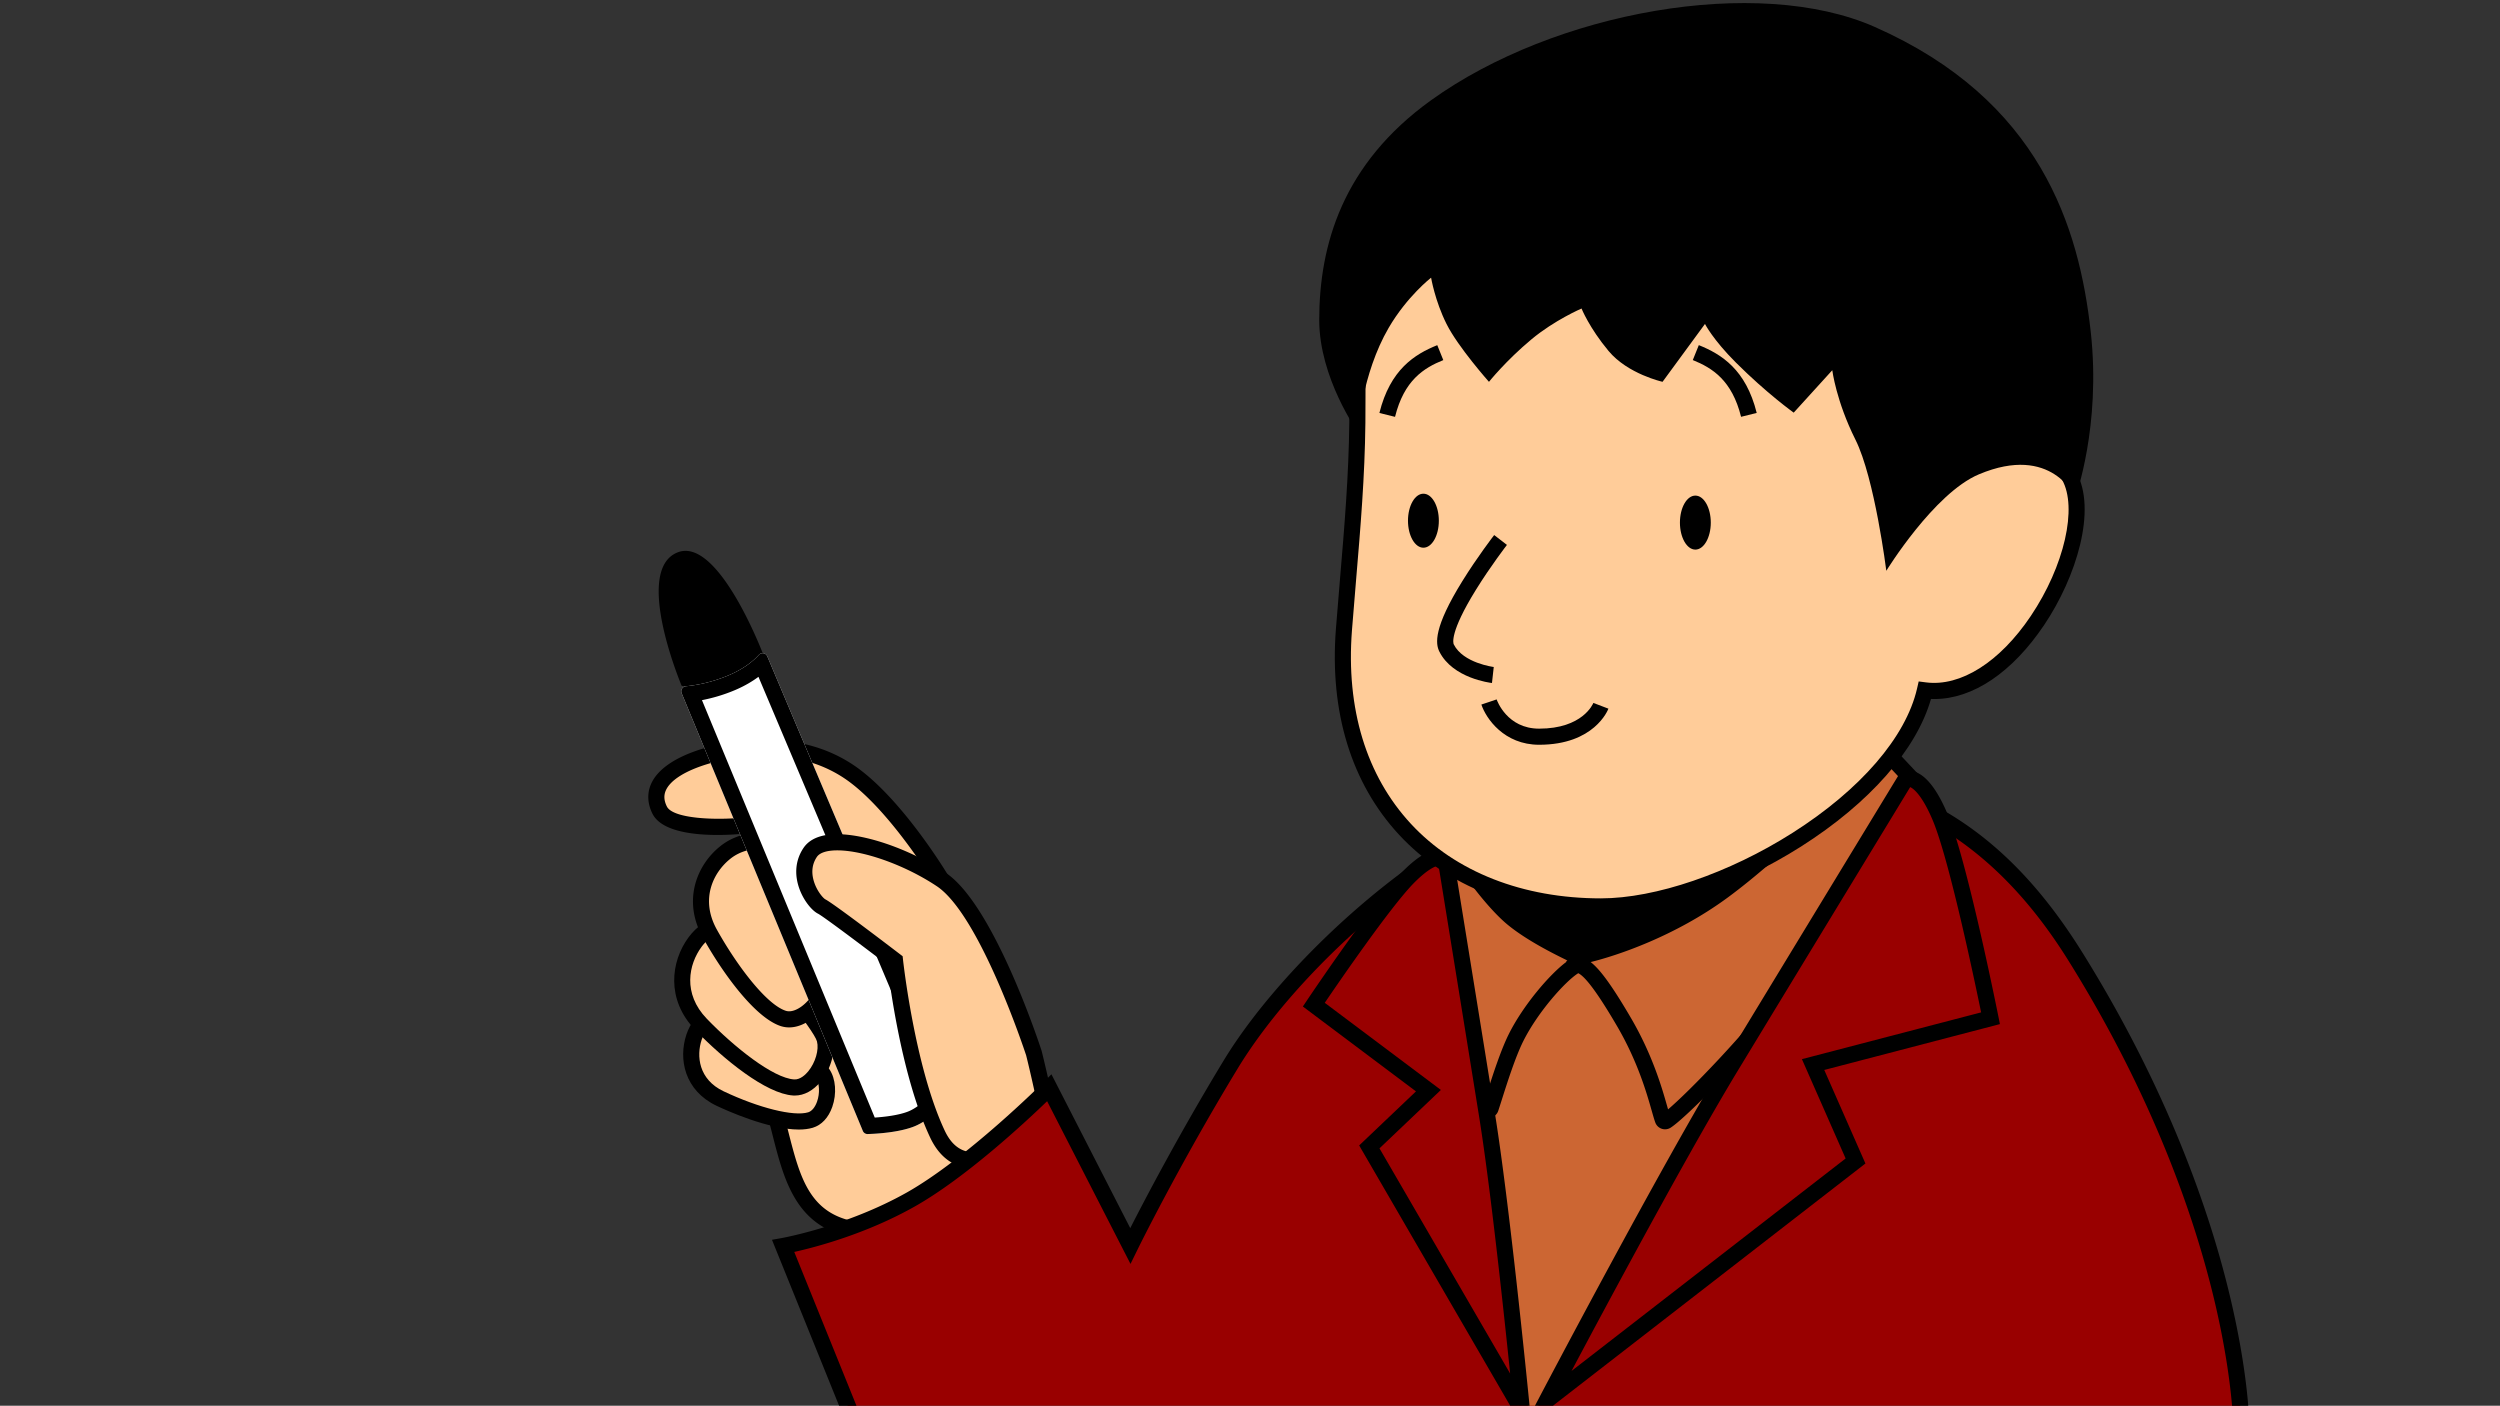 <svg version="1.1" xmlns="http://www.w3.org/2000/svg" x="0" y="0" viewbox="0 0 1220 686" width="1220" height="686" xml:space="preserve"><rect width="100%" height="100%" fill="#333333" stroke="none"/><style>.st0{fill:#fc9}.st2{fill:#900}.st3{fill:#c63}</style><path class="st0" d="M459.343 429.201s-22.594-37.646-45.185-52.702c-22.591-15.057-50.827-13.17-69.651-7.521-18.824 5.65-28.234 15.063-22.586 26.357 5.649 11.294 41.414 7.524 41.414 7.524s19.308-5.381 20.706-1.885c3.766 9.412-11.279 121.314-4.687 146.307 6.592 24.993 10.36 49.465 40.479 53.225 30.119 3.761 84.701-62.131 84.701-62.131l-45.191-109.174"/><path d="M422.353 604.589c-1.03 0-2.031-.06-3.006-.182-30.417-3.798-36.452-27.436-42.288-50.295-.493-1.933-.99-3.878-1.504-5.827-3.99-15.13-.622-57.809 2.349-95.463 1.587-20.118 3.37-42.702 2.709-49.116-2.929-.07-9.826 1.158-16.222 2.94l-.317.088-.327.035c-6.425.675-38.805 3.392-45.341-9.675-2.441-4.88-2.693-9.864-.728-14.412 3.166-7.332 12.053-13.372 25.699-17.467 9.856-2.958 44.248-11.123 72.96 8.015 23.061 15.369 45.434 52.382 46.375 53.95l.15.249.111.269 46.098 111.362-1.51 1.823c-.138.167-14.017 16.863-31.423 32.863-22.285 20.483-40.356 30.842-53.785 30.843zm-42.078-208.732c3.738 0 6.341.972 7.416 3.658 1.751 4.375.803 19.024-1.951 53.925-2.777 35.198-6.234 79.002-2.585 92.84a765.934 765.934 0 011.519 5.887c5.892 23.078 10.546 41.307 35.646 44.441 22.223 2.762 63.615-39.981 79.672-58.931l-44.165-106.693c-1.963-3.211-23.183-37.442-43.849-51.215-25.858-17.235-57.316-9.735-66.342-7.027-11.19 3.359-18.557 7.995-20.742 13.055-1.044 2.418-.867 4.962.542 7.779 2.999 5.995 23.826 6.766 37.173 5.407 1.197-.325 5.426-1.441 9.853-2.245 2.951-.535 5.584-.881 7.813-.881z"/><path class="st0" d="M350.712 492.342s-8.813 4.174-12.006 13.73c-3.193 9.556-1.626 23.238 12.731 30.031 14.357 6.792 34.408 13.385 44.08 10.469 7.797-2.351 10.289-16.245 5.995-22.533-4.294-6.289-50.8-31.697-50.8-31.697z"/><path d="M389.803 551.219c-14.746.002-35.469-9.397-40.047-11.563-15.757-7.454-18.775-22.864-14.777-34.828 3.682-11.018 13.629-15.836 14.051-16.037l1.809-.857 1.757.96c11.104 6.067 47.683 26.37 52.161 32.928 3.104 4.546 3.66 11.929 1.384 18.374-1.855 5.252-5.225 8.852-9.49 10.138-2.041.616-4.36.884-6.848.885zm-39.025-54.358c-2.326 1.548-6.511 4.969-8.345 10.457-2.686 8.038-1.499 19.469 10.684 25.233 17.255 8.164 34.224 12.381 41.265 10.259 1.778-.536 3.363-2.443 4.348-5.23 1.412-4 1.213-8.869-.464-11.324-2.413-3.418-25.68-17.409-47.488-29.395z"/><path class="st0" d="M357.745 448.944s-11.399 1.088-18.556 10.786-10.557 26.189 2.898 40.137c13.455 13.949 33.337 30.082 45.22 30.813 9.58.589 17.587-14.424 15.164-23.52-2.421-9.094-44.726-58.216-44.726-58.216z"/><path d="M387.86 534.628c-.264 0-.529-.008-.794-.024-13.285-.817-34.056-17.753-47.807-32.007-14.32-14.845-11.941-33.398-3.232-45.2 8.106-10.984 20.808-12.313 21.345-12.365l2.024-.193 1.327 1.54c7.163 8.317 43.02 50.285 45.547 59.771 1.727 6.484-.641 15.378-5.759 21.63-3.633 4.438-8.099 6.847-12.651 6.848zm-31.627-81.414c-3.146.75-9.513 2.931-13.881 8.85-6.253 8.473-9.333 22.742 2.564 35.076 13.334 13.822 32.363 28.986 42.633 29.619 3.006.174 5.605-2.401 6.88-3.958 3.502-4.278 5.327-10.567 4.246-14.628-1.469-5.516-25.207-34.85-42.442-54.959z"/><path class="st0" d="M374.631 410.388s-11.295-1.881-20.706 5.65-16.939 22.591-7.525 39.532c9.414 16.941 24.476 37.645 35.772 41.409 9.106 3.034 20.706-9.415 20.704-18.827-.001-9.413-28.245-67.764-28.245-67.764z"/><path d="M385.1 501.375c-1.43 0-2.827-.221-4.17-.668-12.628-4.208-28.344-25.916-37.964-43.227-10.019-18.03-2.948-35.347 8.505-44.51 10.659-8.53 23.274-6.547 23.806-6.458l2.006.334.886 1.831c4.782 9.88 28.637 59.66 28.638 69.476.001 6.709-4.575 14.695-11.129 19.42-3.483 2.509-7.123 3.801-10.578 3.802zm-13.69-87.258c-3.426 0-9.653.687-15.029 4.99-8.222 6.578-14.869 19.575-6.545 34.555 9.329 16.786 23.817 36.336 33.579 39.589 2.867.954 6.034-.877 7.667-2.055 4.485-3.233 7.866-8.84 7.865-13.043-.001-5.706-15.393-40.16-26.875-64.027a22.98 22.98 0 00-.662-.009zM372.547 319.608s-21.747-57.635-41.697-50.107c-22.167 8.364 1.796 65.163 1.796 65.163 24.093 5.135 39.901-15.056 39.901-15.056z"/><path d="M421.059 551.872a2.484 2.484 0 002.371 1.542c4.216-.126 15.269-.741 22.752-3.735 7.538-3.016 15.076-10.863 17.778-13.868.648-.72.813-1.743.436-2.635l-89.956-212.88c-.712-1.686-2.927-2.067-4.148-.703-2.42 2.704-6.889 6.592-14.495 9.853-8.797 3.772-16.756 5.026-21.074 5.443a2.489 2.489 0 00-2.059 3.439l88.395 213.544z" fill="#fff"/><path d="M370.127 330.284l85.666 202.729c-3.787 3.822-8.544 7.773-12.532 9.369-4.787 1.915-11.817 2.686-16.385 2.994l-84.322-203.704c4.561-.887 10.285-2.405 16.34-5.001 4.657-1.998 8.349-4.237 11.233-6.387m2.005-11.519a2.45 2.45 0 00-1.841.828c-2.42 2.704-6.889 6.592-14.495 9.853-8.797 3.772-16.756 5.026-21.074 5.443a2.489 2.489 0 00-2.059 3.439l88.396 213.544a2.485 2.485 0 002.297 1.543l.075-.001c4.216-.126 15.269-.741 22.752-3.735 7.538-3.016 15.076-10.863 17.778-13.868.648-.72.813-1.743.436-2.635l-89.956-212.88a2.496 2.496 0 00-2.309-1.531z"/><path class="st0" d="M436.759 468.735s-32.004-24.467-35.77-26.349c-3.765-1.882-13.179-15.058-5.651-26.353 7.528-11.296 41.413-1.888 64.004 13.169 22.591 15.057 45.189 84.703 45.189 84.703 3.767 15.059 7.534 33.883 7.534 33.883s-39.526 37.654-54.59 5.654c-15.062-32-20.716-84.707-20.716-84.707z"/><path d="M475.721 570.256a24.21 24.21 0 01-4.454-.401c-7.573-1.416-13.409-6.375-17.346-14.74-13.83-29.378-19.76-74.819-20.878-84.273-14.977-11.433-31.565-23.798-33.812-24.942-3.403-1.701-8.015-7.571-9.842-14.448-1.688-6.351-.761-12.438 2.68-17.599 4.529-6.796 15.079-8.505 30.507-4.948 12.832 2.96 27.391 9.324 38.947 17.026 23.458 15.634 45.808 83.863 46.748 86.76l.074.259c3.747 14.977 7.537 33.877 7.575 34.066l.425 2.123-1.568 1.494c-.906.863-20.824 19.619-39.056 19.623zm-67.132-155.279c-4.999.001-8.555 1.096-9.98 3.235-2.141 3.213-2.708 6.908-1.685 10.984 1.317 5.248 4.747 9.1 5.829 9.678 3.895 1.947 31 22.616 36.394 26.74l1.341 1.025.18 1.678c.056.521 5.763 52.431 20.366 83.452 2.84 6.034 6.661 9.423 11.68 10.362.987.184 2.008.271 3.05.271 11.375 0 25.543-10.312 32.009-16.011-1.097-5.351-4.071-19.596-7.018-31.395-1.084-3.295-22.823-68.682-43.59-82.523-10.808-7.203-24.398-13.15-36.354-15.907-4.615-1.066-8.764-1.589-12.222-1.589z"/><path class="st2" d="M1093.193 686H413.712l-31.526-77.955s31.998-5.651 62.118-22.598c30.119-16.946 67.761-54.603 67.761-54.603l39.544 77.177s19.925-40.691 48.929-88.48c15.296-25.207 41.194-54.289 71.337-79.221a382.11 382.11 0 0114.785-11.625c0-.008.008-.008.016-.016a340.164 340.164 0 0114.227-10.084 330.413 330.413 0 015.313-3.498c23.556-15.154 48.119-26.559 71.251-31.118 60.365-11.892 106.684-10.234 143.665 3.144 1.258.456 2.507.92 3.741 1.407 1.242.479 2.476.982 3.694 1.501a150.598 150.598 0 0112.662 5.974 145.72 145.72 0 015.73 3.183 153.142 153.142 0 015.463 3.341c23.942 15.335 43.387 37.013 60.365 64.248 65.504 105.088 78.017 190.455 80.406 219.223z"/><path d="M1087.448 629.369c-9.306-37.854-29.231-97.142-71.33-164.667-19.391-31.102-40.778-53.307-66.071-68.288a145.107 145.107 0 00-5.871-3.317 159.528 159.528 0 00-6.429-3.27 181.88 181.88 0 00-7.113-3.207 136.875 136.875 0 00-3.694-1.493 32.198 32.198 0 00-1.187-.472 138.52 138.52 0 00-2.547-.951c-38.703-14.203-86.672-15.374-146.495-3.576-23.549 4.637-50.328 16.75-77.39 34.804a351.17 351.17 0 00-15.311 10.831 395.341 395.341 0 00-10.415 8.08c-31.361 25.215-59.925 56.49-76.415 83.654-21.796 35.912-38.64 68.146-45.612 81.838l-38.467-75.087-3.82 3.82c-.369.369-37.594 37.461-66.904 53.951-29.145 16.396-60.561 22.094-60.876 22.15l-4.779.849L409.475 686h8.481l-30.355-75.055c10.124-2.248 34.788-8.662 58.628-22.079 24.94-14.03 54.352-41.43 64.766-51.483l40.691 79.41 3.451-7.043c.197-.409 20.177-41.076 48.763-88.173 13.205-21.756 33.554-45.462 57.268-66.881a372.314 372.314 0 0113.676-11.798s.008 0 .016-.008a361.953 361.953 0 0114.51-11.35 347.742 347.742 0 0112.67-8.976 254.72 254.72 0 013.592-2.397 317.883 317.883 0 013.608-2.327c23.093-14.714 46.932-25.655 68.987-30.002 57.009-11.24 102.872-10.611 140.655 2.971 1.258.448 2.507.912 3.749 1.391 1.242.487 2.476.983 3.702 1.501a152.604 152.604 0 0117.685 8.725 129.977 129.977 0 015.305 3.199 140.38 140.38 0 015.243 3.451c20.915 14.376 38.938 34.207 54.879 59.783 41.462 66.503 61.104 124.833 70.284 162.057 6.178 25.034 8.575 44.134 9.511 55.083h7.907c-.896-11.082-3.301-30.598-9.699-56.63z"/><path d="M712.528 415.05s29.113 12.726 55.534 15.993c98.829 12.223 150.586-65.905 150.586-65.905s-72.364 104.484-145.875 104.494c-41.414.006-73.422-54.58-60.245-54.582z"/><path class="st3" d="M864.341 495.639l-3.946-1.085-3.93-1.085-85.784-23.627-50.964 12.749-3.828.959-3.828.951-19.98 4.999 42.09 154.425 6.453 23.682c0 .008 0 .016.008.024l5 18.369h4.991l17.151-26.983a.603.603 0 01.031-.055l29.113-45.816 73.585-115.809-6.162-1.698z"/><path class="st3" d="M707.527 411.004c.668-1.069 2.34-.839 2.671.368 1.772 6.463 17.318 27.928 27.748 36.617 11.296 9.411 29.324 17.354 31.528 18.625.229.132.472.178.736.137 4.868-.742 39.05-8.706 70.639-31.952 30.556-22.486 69.744-63.58 75.915-70.114a1.157 1.157 0 011.677.012l15.916 16.95c.254.271.353.638.261.991-1.823 7.025-33.226 63.346-59.25 97.335-24.459 31.943-55.568 62.791-62.19 67.012-.616.393-1.44.138-1.69-.531-2.166-5.8-5.764-25.058-18.944-47.646-14.229-24.386-18.854-26.933-22.168-28.055-.35-.119-1.358.301-1.03.137-6.924 3.45-21.981 20.394-29.509 35.454-4.908 9.818-9.915 26.929-12.426 34.516-.332 1.004-1.795 1.023-2.151.027-3.581-10.028-26.586-50.23-24.96-81.599 1.574-30.405 2.346-40.467 7.227-48.284z"/><path d="M812.549 551.102c-.543 0-1.09-.087-1.62-.265a5.011 5.011 0 01-3.123-3.008c-.526-1.408-1.085-3.377-1.793-5.871-2.374-8.356-6.792-23.909-16.864-41.171-11.962-20.499-16.643-24.679-18.953-25.87-6.215 3.88-19.669 18.828-26.844 33.184-3.828 7.658-7.838 20.287-10.491 28.644-.654 2.057-1.233 3.881-1.719 5.35a5.062 5.062 0 01-4.753 3.459h-.059a5.057 5.057 0 01-4.771-3.346c-.677-1.895-2.22-5.199-4.173-9.381-7.812-16.73-22.352-47.869-21.011-73.742 1.616-31.182 2.387-41.461 7.821-50.162l-.001.001a5.414 5.414 0 015.377-2.475 5.38 5.38 0 014.418 3.883c1.515 5.529 16.347 26.203 26.473 34.639 8.873 7.391 22.34 13.973 28.091 16.784.834.407 1.449.708 1.916.943 5.589-1.164 37.516-8.593 68.051-31.064 29.99-22.069 68.06-61.889 75.387-69.648.952-1.009 2.28-1.62 3.693-1.586 1.4.002 2.751.588 3.708 1.608l15.914 16.948a4.96 4.96 0 011.2 4.671c-2.067 7.965-34.423 65.417-59.933 98.734-23.896 31.209-55.723 63.173-63.198 67.937a5.104 5.104 0 01-2.743.804zm-36.308-81.614c4.025 3.104 9.56 9.969 19.696 27.339 10.573 18.12 15.168 34.295 17.636 42.985l.446 1.563c9.944-8.455 36.631-35.587 58.227-63.792 24.298-31.733 53.612-83.663 58.06-94.509l-12.721-13.547c-10.805 11.332-46.045 47.564-74.408 68.436-25.914 19.072-54.182 28.376-66.936 31.525zm-67.532-51.89c-2.553 7.176-3.271 18.451-4.486 41.894-1.24 23.916 12.761 53.901 20.283 70.01.505 1.081.984 2.107 1.431 3.072 2.713-8.524 6.556-20.332 10.383-27.986 6.995-13.995 19.898-29.141 28.12-35.222l-.137-.348.598-.299c-6.113-2.987-19.976-9.798-29.473-17.71-9.103-7.585-21.473-23.783-26.719-33.411z"/><path class="st2" d="M929.944 380.197s-52.697 86.599-84.691 139.311-90.335 163.783-90.335 163.783l150.579-116.73-20.713-47.058 86.589-22.6s-15.069-75.295-24.484-97.883c-9.416-22.589-16.945-18.823-16.945-18.823z"/><path d="M975.953 499.765l-.723-3.631c-.534-2.68-11.578-57.63-20.664-87.057a184.17 184.17 0 00-2.146-6.547 93.39 93.39 0 00-1.902-5.023c-.157-.369-.307-.731-.472-1.092-4.763-11.083-9.927-17.716-15.366-19.737-3.451-1.289-5.84-.322-6.492 0l-1.014.511-.589.967c-.079.126-1.281 2.106-3.38 5.549-.613 1.014-1.305 2.154-2.075 3.419-.692 1.132-1.438 2.366-2.248 3.686-12.906 21.222-39.74 65.332-62.416 102.659-5.14 8.465-10.069 16.577-14.572 23.997-31.692 52.214-89.871 162.883-90.453 163.999L749.059 686h8.78L910.33 567.786l-20.09-45.643 85.713-22.378zM766.909 669.022a6328.959 6328.959 0 0130.01-55.877c17.433-32.084 37.311-67.91 51.695-91.6 4.842-7.978 10.171-16.75 15.728-25.906 22.865-37.626 49.581-81.555 61.992-101.936a698.543 698.543 0 012.232-3.671c.778-1.281 1.47-2.429 2.067-3.411.613-1.006 1.124-1.847 1.533-2.515 1.195.519 3.16 2.091 5.581 5.722 1.077 1.619 2.248 3.647 3.482 6.178a85.112 85.112 0 012.036 4.527c.244.597.503 1.226.755 1.894 7.994 20.892 19.721 76.8 22.763 91.616l-87.45 22.818 21.332 48.473-133.756 103.688z"/><g><path class="st2" d="M742.488 686c-.307-3.089-.959-9.613-1.855-18.369-.008-.008-.008-.016-.008-.024-3.199-30.984-9.558-89.895-14.973-123.567-2.861-17.779-6.43-39.858-9.762-60.491-4.952-30.654-9.401-58.085-10.257-63.383-.094-.605-.149-.92-.149-.92s-1.273-1.454-4.582-.652c-2.798.668-7.05 2.948-13.213 9.047-.33.322-.668.668-1.014 1.038-.008.008-.016.008-.016.016-3.223 3.364-7.349 8.41-11.798 14.195-.008.008-.016.008-.016.008-15.005 19.501-33.712 47.372-33.712 47.372l55.94 41.972-28.846 27.439L741.529 686h.959z"/><path d="M729.535 543.412a54561.945 54561.945 0 00-9.817-60.821c-5.447-33.704-10.273-63.493-10.352-63.973l-.126-.778-.055-.338-.747-.849c-.259-.299-.983-1.014-2.224-1.556-.802-.346-1.831-.621-3.097-.668-1.21-.039-2.476.134-3.796.503-4.15 1.195-8.89 4.464-14.399 9.911-.291.291-.59.597-.912.92-3.309 3.443-7.561 8.622-12.136 14.557a630.578 630.578 0 00-10.705 14.376c-11.68 16.105-22.519 32.218-23.297 33.381l-2.075 3.097 55.201 41.422-27.722 26.378L736.978 686h9.448c-1.266-12.875-9.904-99.146-16.891-142.588zm7.412 126.868l-63.76-109.883 29.962-28.508-56.663-42.515c7.216-10.627 31.283-45.651 42.884-57.834.377-.393.739-.762 1.085-1.108 6.288-6.225 9.904-7.726 11.554-8.056.008.063.024.126.031.189 1.32 8.151 5.463 33.735 10.021 61.937 3.325 20.585 6.878 42.562 9.707 60.16 4.189 26.009 8.976 67.525 12.403 99.264a4752.371 4752.371 0 012.776 26.354z"/></g><g><path class="st0" d="M835.775 13.135c-62.946-1.36-137.396 42.986-162.883 101.977-12.065 27.925-10.184 61.424-10.511 91.23-.377 34.443-3.924 66.884-6.549 101.007-6.385 82.993 47.261 134.997 125.408 134.987 56.473-.007 145.734-51.665 158.11-105.437 55.397 7.173 105.962-117.878 48.928-114.835 15.946-102.429-37.369-206.441-152.503-208.929z"/><path d="M781.241 446.266c-40.273.005-75.254-13.814-98.498-38.912-23.283-25.14-33.944-59.826-30.829-100.307.636-8.259 1.334-16.525 2.009-24.519 2.183-25.843 4.244-50.252 4.529-76.23.044-4.056.048-8.096.051-12.373.022-27.296.045-55.522 10.782-80.372C694.38 55.47 767.255 9.181 832.86 9.173c1.005 0 2 .01 3 .032 48.238 1.043 88.916 19.713 117.635 53.992 16.776 20.023 29.133 45.344 35.739 73.227 6.124 25.854 7.35 54.018 3.585 81.739 11.423.775 17.303 6.782 20.279 12.025 10.438 18.39.086 51.545-15.535 74.79-15.616 23.24-34.875 36.145-53.56 36.149-.56 0-1.119-.011-1.678-.035-7.085 24.724-29.969 50.782-63.386 72.004-32.212 20.457-69.647 33.167-97.698 33.17zm51.577-429.232c-62.726.008-132.361 44.188-156.318 99.637-10.093 23.362-10.116 50.762-10.137 77.261-.003 4.108-.007 8.357-.052 12.453-.287 26.266-2.361 50.815-4.556 76.805-.674 7.979-1.371 16.231-2.004 24.46-2.942 38.242 7.003 70.872 28.759 94.364 21.74 23.473 54.671 36.398 92.73 36.393 26.642-.003 62.463-12.244 93.485-31.944 33.183-21.074 55.342-46.749 60.797-70.444l.799-3.473 3.535.457c16.945 2.197 36.073-9.921 51.183-32.406 16.374-24.367 22.918-52.967 15.223-66.526-3.301-5.814-9.274-8.537-17.774-8.08l-4.838.258.745-4.787c8.972-57.632-4.832-114.909-36.926-153.215-27.222-32.491-65.875-50.189-111.78-51.181-.952-.022-1.915-.033-2.871-.032z"/></g><path d="M698.373 135.511s1.884 11.294 7.533 22.588c5.649 11.294 20.71 28.234 20.71 28.234s8.265-10.341 20.704-20.709c11.293-9.414 24.47-15.063 24.47-15.063s3.766 9.412 13.18 20.705 26.356 15.056 26.356 15.056l20.703-28.239s3.766 7.529 15.062 18.822c15.061 15.057 28.24 24.468 28.24 24.468l18.822-20.709s1.884 15.059 11.299 33.882 15.068 64.001 15.068 64.001 23.228-37.824 45.172-47.067c35.764-15.064 47.062 11.288 47.062 11.288s12.668-34.662 7.519-80.945c-5.654-50.825-24.486-112.943-105.435-148.698-57.24-25.283-156.243-7.509-216.475 35.794-43.257 31.1-54.581 70.755-54.576 107.306.004 28.236 18.831 54.588 18.831 54.588s1.879-28.237 15.053-50.828c8.945-15.341 20.702-24.474 20.702-24.474zM728.083 333.304c-.778-.087-19.142-2.267-25.671-15.322-1.938-3.873-2.881-11.655 11.229-34.42 7.316-11.802 15.191-22.023 15.523-22.453l6.22 4.805c-.079.102-7.989 10.371-15.092 21.836-13.021 21.02-11.112 26.195-10.852 26.715 4.565 9.126 19.362 11.01 19.51 11.026l-.867 7.813zM751.111 363.443c-17.131.002-25.938-12.837-28.202-19.626l7.456-2.486-3.728 1.243 3.722-1.261c.201.583 5.096 14.272 20.751 14.27 21.178-.003 26.247-12.041 26.453-12.553l7.345 2.799c-.27.719-6.91 17.611-33.797 17.614z"/><path d="M680.775 203.425l-7.628-1.895c5.28-21.253 17.239-28.656 28.241-33.094l2.941 7.289c-9.624 3.882-19.138 9.925-23.554 27.7zM849.642 203.403c-4.421-17.773-13.935-23.814-23.56-27.693l2.939-7.29c11.003 4.436 22.963 11.835 28.249 33.087l-7.628 1.896z"/><ellipse cx="694.624" cy="254.104" rx="7.53" ry="13.177"/><ellipse cx="827.335" cy="255.028" rx="7.53" ry="13.177"/><path fill="none" d="M322 686H1108"/></svg>